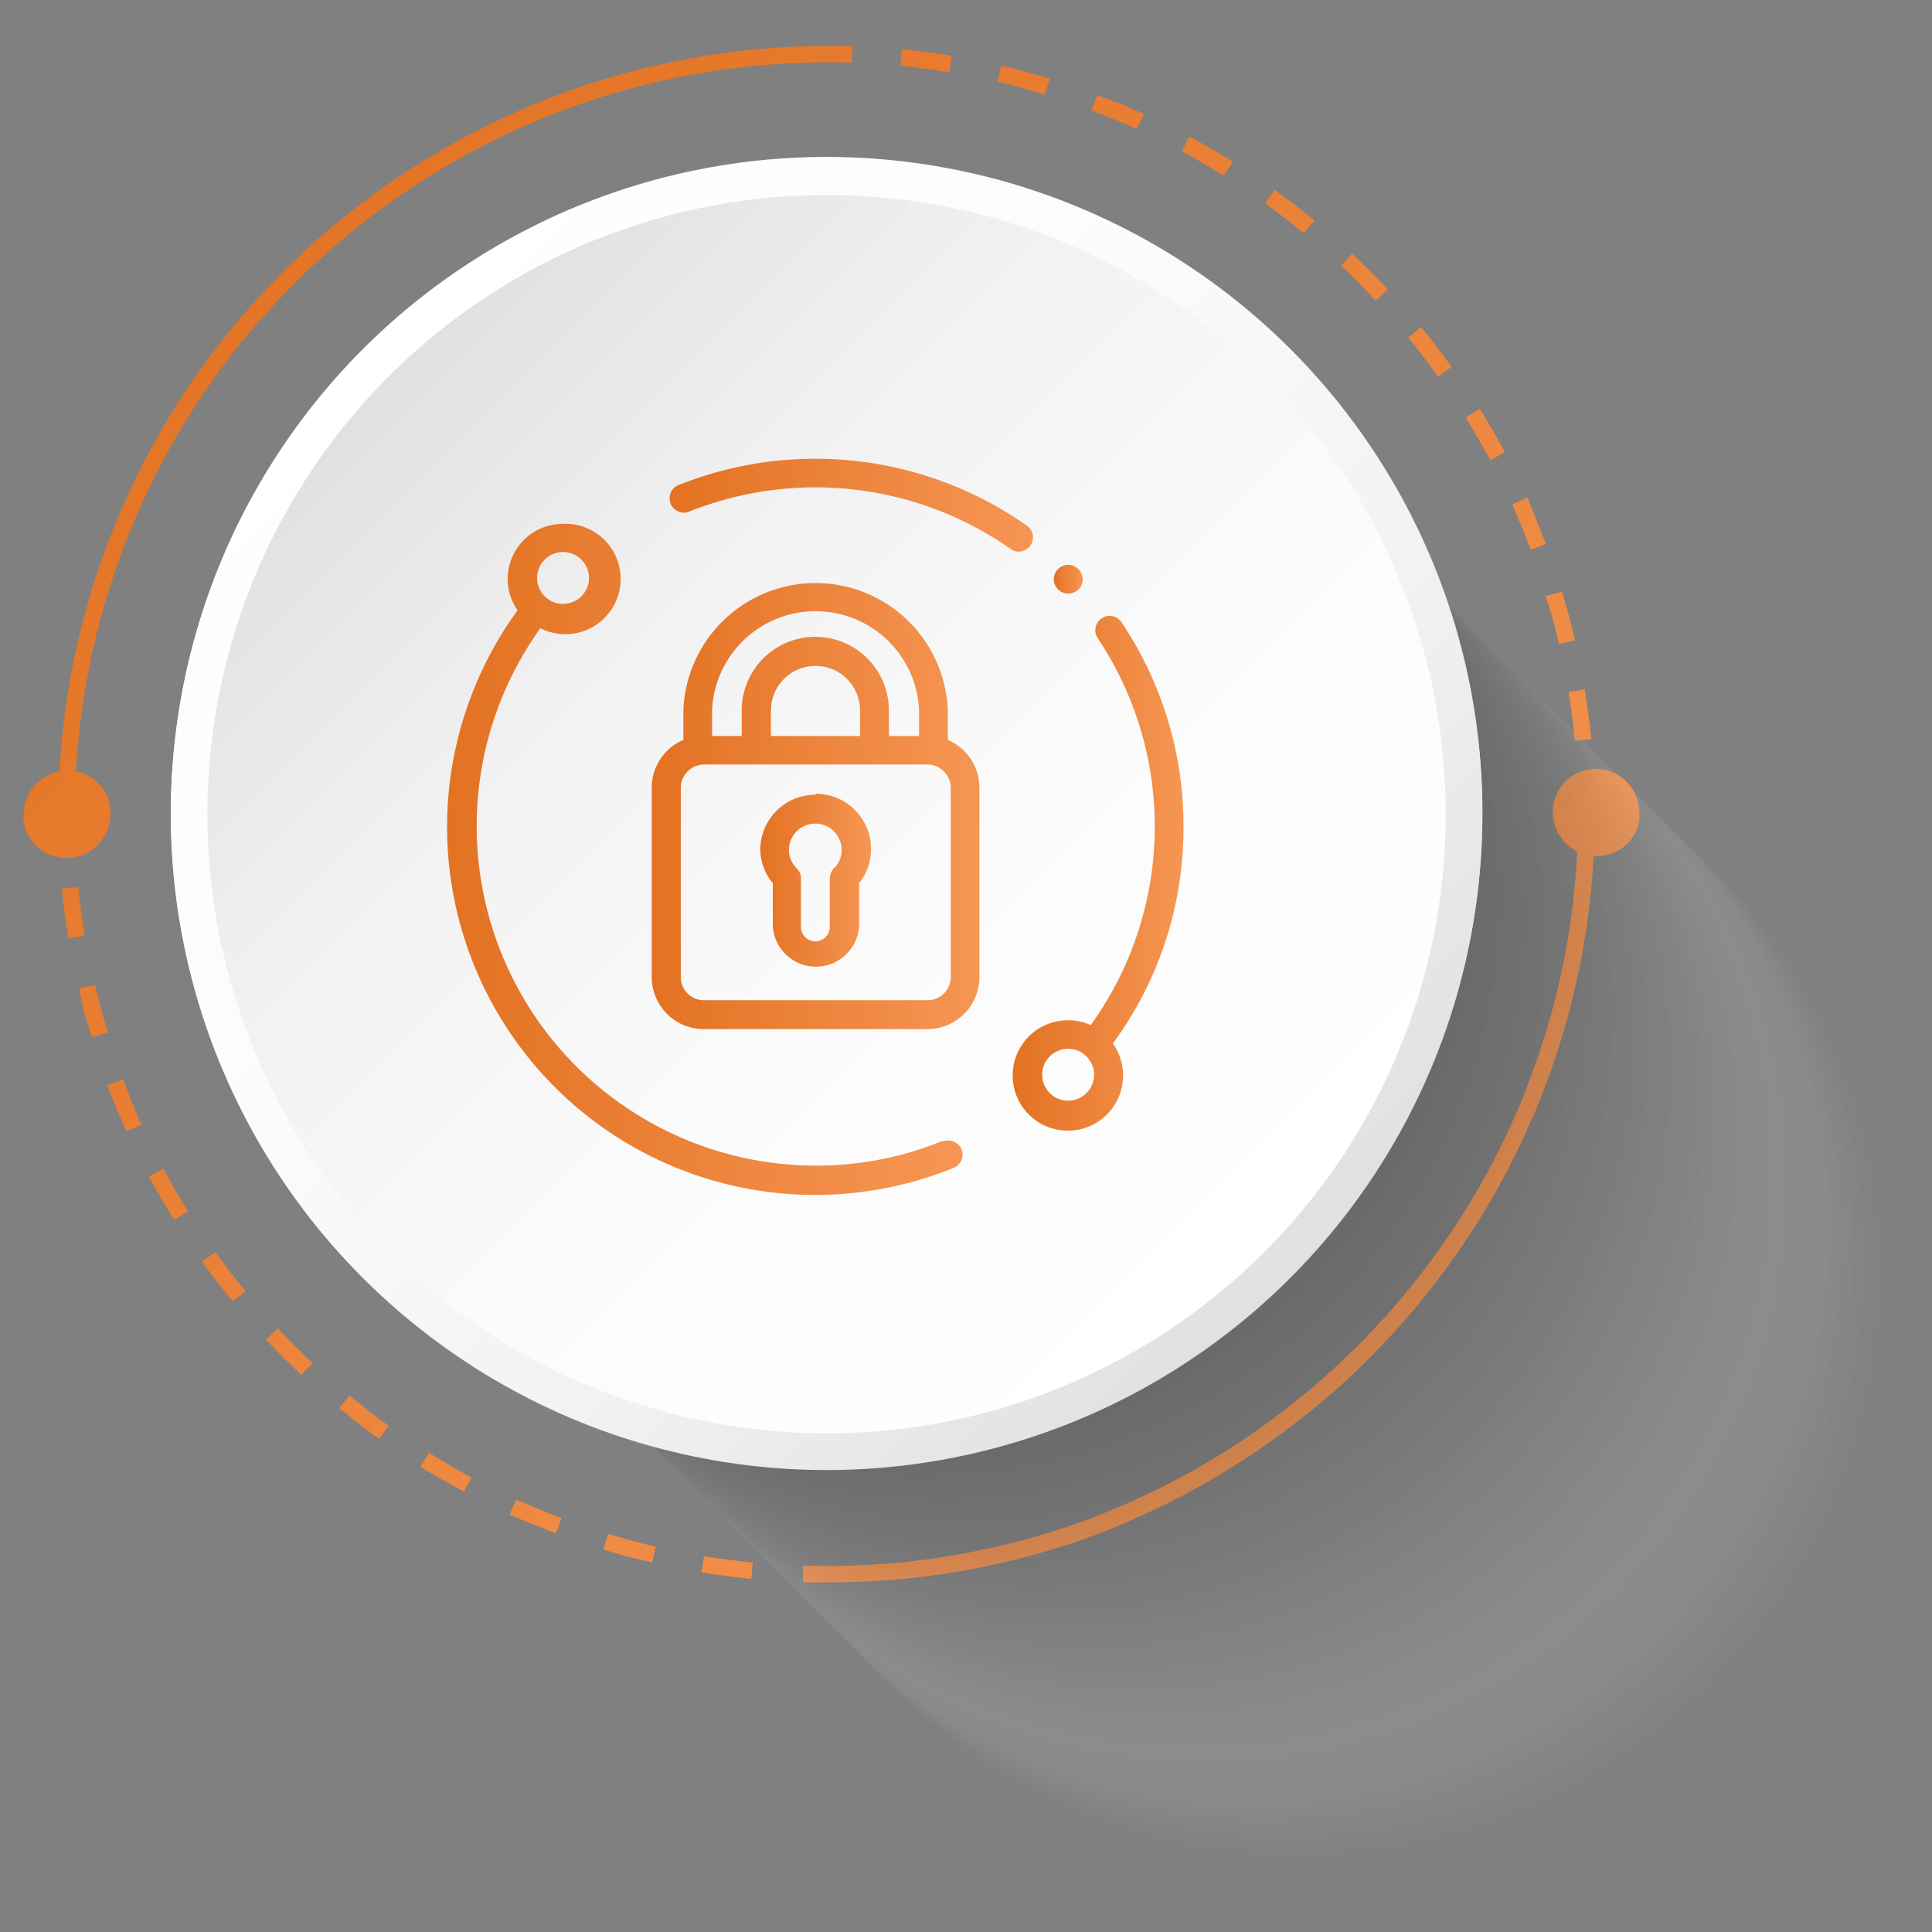 <svg xmlns="http://www.w3.org/2000/svg" xmlns:xlink="http://www.w3.org/1999/xlink" viewBox="0 0 105 105"><rect x="0" y="0" width="105" height="105" fill="#808080" stroke="none"/><defs><style>.cls-1{isolation:isolate;}.cls-2{fill:url(#linear-gradient);}.cls-3{fill:url(#linear-gradient-2);}.cls-4{fill:url(#linear-gradient-3);}.cls-5{fill:url(#linear-gradient-4);}.cls-6{fill:url(#linear-gradient-5);}.cls-7{fill:url(#linear-gradient-6);}.cls-8{fill:url(#linear-gradient-7);}.cls-9{fill:url(#linear-gradient-8);}.cls-10{fill:url(#linear-gradient-9);}.cls-11{fill:url(#linear-gradient-10);}.cls-12{mix-blend-mode:multiply;opacity:0.2;}.cls-13{fill:#fff;opacity:0;}.cls-14{fill:#f9f9f9;opacity:0.02;}.cls-15{fill:#f3f3f3;opacity:0.05;}.cls-16{fill:#ececec;opacity:0.07;}.cls-17{fill:#e6e6e6;opacity:0.1;}.cls-18{fill:#e0e0e0;opacity:0.12;}.cls-19{fill:#dadada;opacity:0.15;}.cls-20{fill:#d3d3d3;opacity:0.17;}.cls-21{fill:#cdcdcd;opacity:0.2;}.cls-22{fill:#c7c7c7;opacity:0.22;}.cls-23{fill:#c1c1c1;opacity:0.24;}.cls-24{fill:#bbb;opacity:0.27;}.cls-25{fill:#b4b4b4;opacity:0.29;}.cls-26{fill:#aeaeae;opacity:0.32;}.cls-27{fill:#a8a8a8;opacity:0.34;}.cls-28{fill:#a2a2a2;opacity:0.37;}.cls-29{fill:#9b9b9b;opacity:0.39;}.cls-30{fill:#959595;opacity:0.41;}.cls-31{fill:#8f8f8f;opacity:0.44;}.cls-32{fill:#898989;opacity:0.46;}.cls-33{fill:#838383;opacity:0.49;}.cls-34{fill:#7c7c7c;opacity:0.51;}.cls-35{fill:#767676;opacity:0.54;}.cls-36{fill:#707070;opacity:0.56;}.cls-37{fill:#6a6a6a;opacity:0.59;}.cls-38{fill:#646464;opacity:0.61;}.cls-39{fill:#5d5d5d;opacity:0.63;}.cls-40{fill:#575757;opacity:0.66;}.cls-41{fill:#515151;opacity:0.68;}.cls-42{fill:#4b4b4b;opacity:0.71;}.cls-43{fill:#444;opacity:0.73;}.cls-44{fill:#3e3e3e;opacity:0.76;}.cls-45{fill:#383838;opacity:0.78;}.cls-46{fill:#323232;opacity:0.8;}.cls-47{fill:#2c2c2c;opacity:0.83;}.cls-48{fill:#252525;opacity:0.85;}.cls-49{fill:#1f1f1f;opacity:0.88;}.cls-50{fill:#191919;opacity:0.9;}.cls-51{fill:#131313;opacity:0.93;}.cls-52{fill:#0c0c0c;opacity:0.95;}.cls-53{fill:#060606;opacity:0.98;}.cls-54{fill:url(#linear-gradient-11);}.cls-55{fill:url(#linear-gradient-12);}.cls-56{fill:url(#linear-gradient-13);}.cls-57{fill:url(#linear-gradient-14);}.cls-58{fill:url(#linear-gradient-15);}.cls-59{fill:url(#linear-gradient-16);}.cls-60{fill:url(#linear-gradient-17);}.cls-61{fill:url(#linear-gradient-18);}.cls-62{fill:url(#linear-gradient-19);}.cls-63{fill:url(#linear-gradient-20);}</style><linearGradient id="linear-gradient" x1="-10.89" y1="30.41" x2="60.13" y2="101.43" gradientUnits="userSpaceOnUse"><stop offset="0" stop-color="#e37222"/><stop offset="1" stop-color="#f69654"/></linearGradient><linearGradient id="linear-gradient-2" x1="-15.83" y1="35.35" x2="55.18" y2="106.37" xlink:href="#linear-gradient"/><linearGradient id="linear-gradient-3" x1="-10.85" y1="30.37" x2="60.16" y2="101.39" xlink:href="#linear-gradient"/><linearGradient id="linear-gradient-4" x1="31.08" y1="-11.56" x2="102.1" y2="59.46" xlink:href="#linear-gradient"/><linearGradient id="linear-gradient-5" x1="36.02" y1="-16.5" x2="107.04" y2="54.52" xlink:href="#linear-gradient"/><linearGradient id="linear-gradient-6" x1="31.11" y1="-11.59" x2="102.13" y2="59.42" xlink:href="#linear-gradient"/><linearGradient id="linear-gradient-7" x1="10.12" y1="9.4" x2="81.13" y2="80.42" xlink:href="#linear-gradient"/><linearGradient id="linear-gradient-8" x1="10.12" y1="9.4" x2="81.13" y2="80.42" xlink:href="#linear-gradient"/><linearGradient id="linear-gradient-9" x1="50.41" y1="7.86" x2="96.71" y2="54.16" xlink:href="#linear-gradient"/><linearGradient id="linear-gradient-10" x1="-5.64" y1="35.03" x2="40.62" y2="81.3" xlink:href="#linear-gradient"/><linearGradient id="linear-gradient-11" x1="19.14" y1="18.39" x2="71.32" y2="70.57" gradientTransform="translate(86.71 -2.98) rotate(87.03)" gradientUnits="userSpaceOnUse"><stop offset="0" stop-color="#fff"/><stop offset="0.37" stop-color="#fbfbfb"/><stop offset="0.7" stop-color="#f1f1f1"/><stop offset="1" stop-color="#dfdfdf"/></linearGradient><linearGradient id="linear-gradient-12" x1="19.71" y1="18.96" x2="68.03" y2="67.28" gradientTransform="translate(82.43 -6.45) rotate(82.03)" gradientUnits="userSpaceOnUse"><stop offset="0" stop-color="#dfdfdf"/><stop offset="0.3" stop-color="#f1f1f1"/><stop offset="0.63" stop-color="#fbfbfb"/><stop offset="1" stop-color="#fff"/></linearGradient><linearGradient id="linear-gradient-13" x1="19.14" y1="18.47" x2="71.32" y2="70.65" gradientTransform="translate(85.08 -4.37) rotate(84.98)" xlink:href="#linear-gradient-11"/><linearGradient id="linear-gradient-14" x1="19.71" y1="19.04" x2="68.03" y2="67.36" gradientTransform="translate(82.52 -6.37) rotate(82.03)" xlink:href="#linear-gradient-12"/><linearGradient id="linear-gradient-15" x1="36.33" y1="27.46" x2="56.16" y2="27.46" xlink:href="#linear-gradient"/><linearGradient id="linear-gradient-16" x1="55.09" y1="47.41" x2="64.32" y2="47.41" xlink:href="#linear-gradient"/><linearGradient id="linear-gradient-17" x1="24.32" y1="46.7" x2="52.32" y2="46.7" xlink:href="#linear-gradient"/><linearGradient id="linear-gradient-18" x1="41.33" y1="47.96" x2="47.32" y2="47.96" xlink:href="#linear-gradient"/><linearGradient id="linear-gradient-19" x1="35.42" y1="43.68" x2="53.23" y2="43.68" xlink:href="#linear-gradient"/><linearGradient id="linear-gradient-20" x1="57.27" y1="31.48" x2="58.84" y2="31.48" xlink:href="#linear-gradient"/></defs><g class="cls-1"><g id="Layer_1" data-name="Layer 1"><path class="cls-2" d="M3.17,44.25h.89c0,.44,0,.89,0,1.33l-.89,0C3.18,45.16,3.17,44.7,3.17,44.25Z"/><path class="cls-3" d="M40.83,85.81l.08-.89c-.88-.09-1.77-.2-2.65-.34l-.14.87C39,85.6,39.92,85.72,40.83,85.81Zm-5.39-.89.2-.86c-.87-.21-1.74-.44-2.59-.69l-.26.85C33.66,84.48,34.55,84.72,35.44,84.92Zm-5.23-1.58.31-.83c-.83-.32-1.66-.66-2.47-1l-.36.81C28.51,82.67,29.36,83,30.21,83.34Zm-5-2.26.42-.78c-.78-.42-1.56-.87-2.31-1.34l-.48.76C23.65,80.2,24.44,80.66,25.24,81.08ZM20.6,78.2l.52-.72C20.4,77,19.69,76.41,19,75.84l-.56.69C19.14,77.11,19.87,77.67,20.6,78.2Zm-4.22-3.47.61-.65q-1-.92-1.89-1.89l-.65.61C15.07,73.46,15.72,74.11,16.38,74.73Zm-3.73-4,.69-.56c-.57-.69-1.12-1.4-1.63-2.12l-.73.52C11.51,69.32,12.07,70,12.65,70.74ZM9.46,66.3l.76-.47c-.47-.75-.92-1.53-1.34-2.31l-.79.42C8.52,64.74,9,65.53,9.46,66.3ZM6.88,61.48l.81-.36c-.37-.81-.71-1.64-1-2.48L5.83,59C6.15,59.81,6.5,60.66,6.88,61.48ZM5,56.37l.86-.26c-.26-.85-.49-1.72-.69-2.59l-.87.2C4.45,54.61,4.69,55.5,5,56.37ZM3.72,51l.88-.14c-.14-.88-.26-1.77-.35-2.65l-.88.08C3.45,49.24,3.57,50.15,3.72,51Z"/><path class="cls-4" d="M43.64,85.1l1.37,0V86c-.75,0-.93,0-1.37,0Z"/><path class="cls-5" d="M86.66,42.9c0,.45,0,.9,0,1.35h-.89q0-.66,0-1.32Z"/><path class="cls-6" d="M85.59,40.26l.89-.09c-.09-.9-.21-1.81-.35-2.71l-.88.15C85.39,38.48,85.51,39.37,85.59,40.26ZM84.73,35l.87-.2c-.21-.88-.44-1.77-.71-2.64L84,32.4C84.3,33.25,84.53,34.12,84.73,35Zm-1.55-5.12.83-.31c-.32-.85-.67-1.7-1-2.53l-.82.37C82.52,28.2,82.87,29,83.18,29.86ZM81,25l.79-.42c-.43-.8-.89-1.6-1.37-2.37l-.76.48C80.1,23.43,80.55,24.21,81,25Zm-2.83-4.54.72-.52c-.52-.74-1.09-1.47-1.66-2.17l-.69.57C77.07,19,77.62,19.73,78.14,20.45Zm-3.39-4.13.65-.61c-.62-.66-1.27-1.31-1.94-1.93l-.61.65C73.5,15,74.14,15.67,74.75,16.32Zm-3.91-3.66.57-.69c-.7-.57-1.43-1.13-2.17-1.66l-.52.72C69.44,11.55,70.16,12.1,70.84,12.66ZM66.5,9.55,67,8.79c-.77-.48-1.56-.94-2.36-1.37l-.42.79C65,8.63,65.75,9.08,66.5,9.55ZM61.79,7l.37-.81c-.83-.37-1.68-.73-2.52-1L59.32,6C60.15,6.31,61,6.66,61.79,7Zm-5-1.88.26-.85c-.87-.26-1.75-.5-2.64-.71l-.2.87Q55.52,4.75,56.79,5.14Zm-5.2-1.21.14-.88c-.89-.14-1.8-.26-2.71-.35l-.09.89C49.82,3.67,50.71,3.79,51.59,3.93Z"/><path class="cls-7" d="M45,2.5l1.31,0v.89l-1.3,0Z"/><path class="cls-8" d="M45,86v-.89a41.09,41.09,0,0,0,13.13-2.18c1.11-.38,2.19-.81,3.26-1.28a41.15,41.15,0,0,0,8.76-5.28,39.36,39.36,0,0,0,3.15-2.76c.42-.4.82-.8,1.21-1.22.76-.79,1.49-1.62,2.18-2.48.87-1.08,1.69-2.2,2.45-3.36a40.7,40.7,0,0,0,6.63-22.31h.9a41.62,41.62,0,0,1-6.89,23c-.77,1.16-1.59,2.28-2.46,3.35-.69.86-1.42,1.68-2.18,2.48-.4.42-.8.82-1.21,1.22-1,1-2.06,1.89-3.16,2.76a41.77,41.77,0,0,1-8.73,5.32c-1.06.48-2.1.92-3.21,1.31A42,42,0,0,1,45,86Z"/><path class="cls-9" d="M3.17,44.25A41.65,41.65,0,0,1,5.54,30.38c.39-1.1.83-2.19,1.31-3.25a41.2,41.2,0,0,1,8.08-11.89c.39-.41.8-.82,1.22-1.21.79-.76,1.62-1.49,2.48-2.18A38.42,38.42,0,0,1,22,9.39,41.86,41.86,0,0,1,45,2.5v.89a40.92,40.92,0,0,0-25.74,9.09c-.86.69-1.69,1.42-2.49,2.18-.42.39-.82.8-1.22,1.21A39.51,39.51,0,0,0,12.8,19,40.81,40.81,0,0,0,7.52,27.8c-.47,1.07-.9,2.17-1.28,3.28A40.78,40.78,0,0,0,4.06,44.25Z"/><path class="cls-10" d="M89.09,44.16v.16a1.92,1.92,0,0,1,0,.32,2.39,2.39,0,0,1-.19.57h0a2.36,2.36,0,0,1-2.13,1.32,2.39,2.39,0,0,1-2.38-2.38,2.35,2.35,0,0,1,.16-.87h0a2.73,2.73,0,0,1,.29-.53l.21-.24a2.36,2.36,0,0,1,1.72-.73A2.39,2.39,0,0,1,89.09,44.16Z"/><path class="cls-11" d="M6,44.25a2.38,2.38,0,0,1-4.54,1h0a2.26,2.26,0,0,1-.17-.56,1.47,1.47,0,0,1,0-.36v-.07a2.39,2.39,0,0,1,2.38-2.38,2.34,2.34,0,0,1,1.65.67,1.48,1.48,0,0,1,.24.26,2.36,2.36,0,0,1,.3.51h0A2.44,2.44,0,0,1,6,44.25Z"/><g class="cls-12"><circle class="cls-13" cx="72.33" cy="71.03" r="31.47" transform="translate(-8.14 9.37) rotate(-7.02)"/><circle class="cls-14" cx="71.71" cy="70.41" r="31.47" transform="translate(-8.07 9.29) rotate(-7.02)"/><circle class="cls-15" cx="71.09" cy="69.79" r="31.47" transform="translate(-7.99 9.21) rotate(-7.02)"/><circle class="cls-16" cx="70.47" cy="69.17" r="31.47" transform="translate(-7.92 9.13) rotate(-7.02)"/><circle class="cls-17" cx="69.85" cy="68.55" r="31.47" transform="translate(-7.85 9.05) rotate(-7.02)"/><circle class="cls-18" cx="69.23" cy="67.93" r="31.47" transform="translate(-7.78 8.97) rotate(-7.02)"/><circle class="cls-19" cx="68.61" cy="67.3" r="31.47" transform="translate(-7.71 8.89) rotate(-7.02)"/><circle class="cls-20" cx="67.99" cy="66.68" r="31.47" transform="translate(-7.64 8.81) rotate(-7.02)"/><circle class="cls-21" cx="67.37" cy="66.06" r="31.47" transform="translate(-7.57 8.73) rotate(-7.02)"/><circle class="cls-22" cx="66.75" cy="65.44" r="31.47" transform="translate(-7.5 8.65) rotate(-7.02)"/><circle class="cls-23" cx="66.13" cy="64.82" r="31.47" transform="translate(-7.42 8.57) rotate(-7.02)"/><circle class="cls-24" cx="65.51" cy="64.2" r="31.47" transform="translate(-7.35 8.48) rotate(-7.02)"/><circle class="cls-25" cx="64.88" cy="63.58" r="31.47" transform="translate(-7.28 8.4) rotate(-7.02)"/><circle class="cls-26" cx="64.26" cy="62.96" r="31.47" transform="translate(-7.21 8.32) rotate(-7.02)"/><circle class="cls-27" cx="63.64" cy="62.34" r="31.47" transform="translate(-7.14 8.24) rotate(-7.02)"/><circle class="cls-28" cx="63.02" cy="61.72" r="31.47" transform="translate(-7.07 8.16) rotate(-7.02)"/><circle class="cls-29" cx="62.4" cy="61.1" r="31.47" transform="translate(-7 8.08) rotate(-7.02)"/><circle class="cls-30" cx="61.78" cy="60.48" r="31.47" transform="translate(-6.93 8) rotate(-7.02)"/><circle class="cls-31" cx="61.16" cy="59.86" r="31.47" transform="translate(-6.86 7.92) rotate(-7.02)"/><circle class="cls-32" cx="60.54" cy="59.24" r="31.47" transform="translate(-6.78 7.84) rotate(-7.02)"/><circle class="cls-33" cx="59.92" cy="58.62" r="31.47" transform="translate(-6.71 7.76) rotate(-7.02)"/><circle class="cls-34" cx="59.3" cy="58" r="31.47" transform="translate(-6.64 7.68) rotate(-7.02)"/><circle class="cls-35" cx="58.68" cy="57.38" r="31.47" transform="translate(-6.57 7.6) rotate(-7.02)"/><circle class="cls-36" cx="58.06" cy="56.76" r="31.47" transform="translate(-6.5 7.52) rotate(-7.02)"/><circle class="cls-37" cx="57.44" cy="56.14" r="31.47" transform="translate(-6.43 7.44) rotate(-7.02)"/><circle class="cls-38" cx="56.82" cy="55.52" r="31.47" transform="translate(-6.36 7.36) rotate(-7.02)"/><circle class="cls-39" cx="56.2" cy="54.9" r="31.47" transform="translate(-6.29 7.28) rotate(-7.02)"/><circle class="cls-40" cx="55.58" cy="54.28" r="31.47" transform="translate(-6.22 7.2) rotate(-7.02)"/><circle class="cls-41" cx="54.96" cy="53.66" r="31.47" transform="translate(-6.14 7.12) rotate(-7.02)"/><circle class="cls-42" cx="54.34" cy="53.04" r="31.47" transform="translate(-6.07 7.04) rotate(-7.02)"/><circle class="cls-43" cx="53.72" cy="52.42" r="31.47" transform="translate(-6 6.96) rotate(-7.02)"/><circle class="cls-44" cx="53.1" cy="51.8" r="31.47" transform="translate(-5.93 6.88) rotate(-7.02)"/><circle class="cls-45" cx="52.48" cy="51.18" r="31.47" transform="translate(-5.86 6.8) rotate(-7.02)"/><circle class="cls-46" cx="51.86" cy="50.55" r="31.47" transform="translate(-5.79 6.71) rotate(-7.02)"/><circle class="cls-47" cx="51.24" cy="49.93" r="31.47" transform="translate(-5.72 6.63) rotate(-7.02)"/><circle class="cls-48" cx="50.62" cy="49.31" r="31.47" transform="translate(-5.65 6.55) rotate(-7.02)"/><circle class="cls-49" cx="50" cy="48.69" r="31.47" transform="translate(-5.57 6.47) rotate(-7.02)"/><circle class="cls-50" cx="49.38" cy="48.07" r="31.47" transform="translate(-5.5 6.39) rotate(-7.02)"/><circle class="cls-51" cx="48.76" cy="47.45" r="31.47" transform="translate(-5.43 6.31) rotate(-7.02)"/><circle class="cls-52" cx="48.13" cy="46.83" r="31.47" transform="translate(-5.36 6.23) rotate(-7.02)"/><circle class="cls-53" cx="47.51" cy="46.21" r="31.47" transform="translate(-5.29 6.15) rotate(-7.02)"/><circle cx="46.89" cy="45.59" r="31.47" transform="translate(-5.22 6.07) rotate(-7.02)"/></g><circle class="cls-54" cx="44.92" cy="44.17" r="35.64" transform="translate(-1.51 86.74) rotate(-87.03)"/><circle class="cls-55" cx="44.92" cy="44.17" r="33.65" transform="translate(-5.05 82.53) rotate(-82.03)"/><circle class="cls-56" cx="44.92" cy="44.25" r="35.64" transform="translate(-3.09 85.13) rotate(-84.98)"/><circle class="cls-57" cx="44.92" cy="44.25" r="33.65" transform="translate(-5.13 82.6) rotate(-82.03)"/><path class="cls-58" d="M56,29.65a.78.78,0,0,0-.19-1.08,20,20,0,0,0-19-2.18.78.78,0,0,0,.58,1.44,18.5,18.5,0,0,1,17.53,2,.74.74,0,0,0,.45.15.8.8,0,0,0,.64-.34Z"/><path class="cls-59" d="M64.32,44.93a19.85,19.85,0,0,0-3.4-11.16.78.78,0,0,0-1.29.87,18.46,18.46,0,0,1-.35,21.07,2.93,2.93,0,0,0-1.22-.26,3,3,0,1,0,2.42,1.26,19.72,19.72,0,0,0,3.84-11.78ZM58.06,59.82a1.41,1.41,0,1,1,1.4-1.4A1.41,1.41,0,0,1,58.06,59.82Z"/><path class="cls-60" d="M51.24,62a18.11,18.11,0,0,1-6.92,1.35A18.45,18.45,0,0,1,29.37,34.14a3,3,0,1,0,1.22-5.67,3,3,0,0,0-3,3,2.94,2.94,0,0,0,.54,1.7A20,20,0,0,0,51.83,63.47a.78.78,0,0,0,.43-1,.79.79,0,0,0-1-.44ZM30.59,30a1.41,1.41,0,1,1-1.4,1.4A1.41,1.41,0,0,1,30.59,30Z"/><path class="cls-61" d="M44.32,43.19a3,3,0,0,0-3,3A2.94,2.94,0,0,0,42,48v2.34a2.35,2.35,0,0,0,4.69,0V48a2.94,2.94,0,0,0,.65-1.86,3,3,0,0,0-3-3Zm1,4a.82.82,0,0,0-.22.56v2.63a.79.79,0,0,1-.79.78.78.78,0,0,1-.78-.78V47.75a.79.79,0,0,0-.23-.56,1.41,1.41,0,0,1-.42-1,1.43,1.43,0,0,1,2.86,0A1.39,1.39,0,0,1,45.33,47.19Z"/><path class="cls-62" d="M51.51,40.21v-1.6a7.19,7.19,0,0,0-14.37,0v1.6a2.83,2.83,0,0,0-1.72,2.6V53.1a2.83,2.83,0,0,0,2.82,2.83H50.4a2.83,2.83,0,0,0,2.83-2.83V42.81A2.83,2.83,0,0,0,51.51,40.21ZM38.7,38.61a5.63,5.63,0,0,1,11.25,0V40H48.31V38.61a4,4,0,0,0-8,0V40H38.7V38.61ZM41.9,40V38.61a2.42,2.42,0,0,1,4.84,0V40ZM51.67,53.1a1.26,1.26,0,0,1-1.27,1.26H38.24A1.26,1.26,0,0,1,37,53.1V42.81a1.27,1.27,0,0,1,1.26-1.26H50.4a1.27,1.27,0,0,1,1.27,1.26Z"/><path class="cls-63" d="M58.06,32.26a.82.82,0,0,0,.55-.22.78.78,0,0,0,0-1.11.78.78,0,0,0-1.11,0,.78.78,0,0,0,.56,1.33Z"/></g></g></svg>